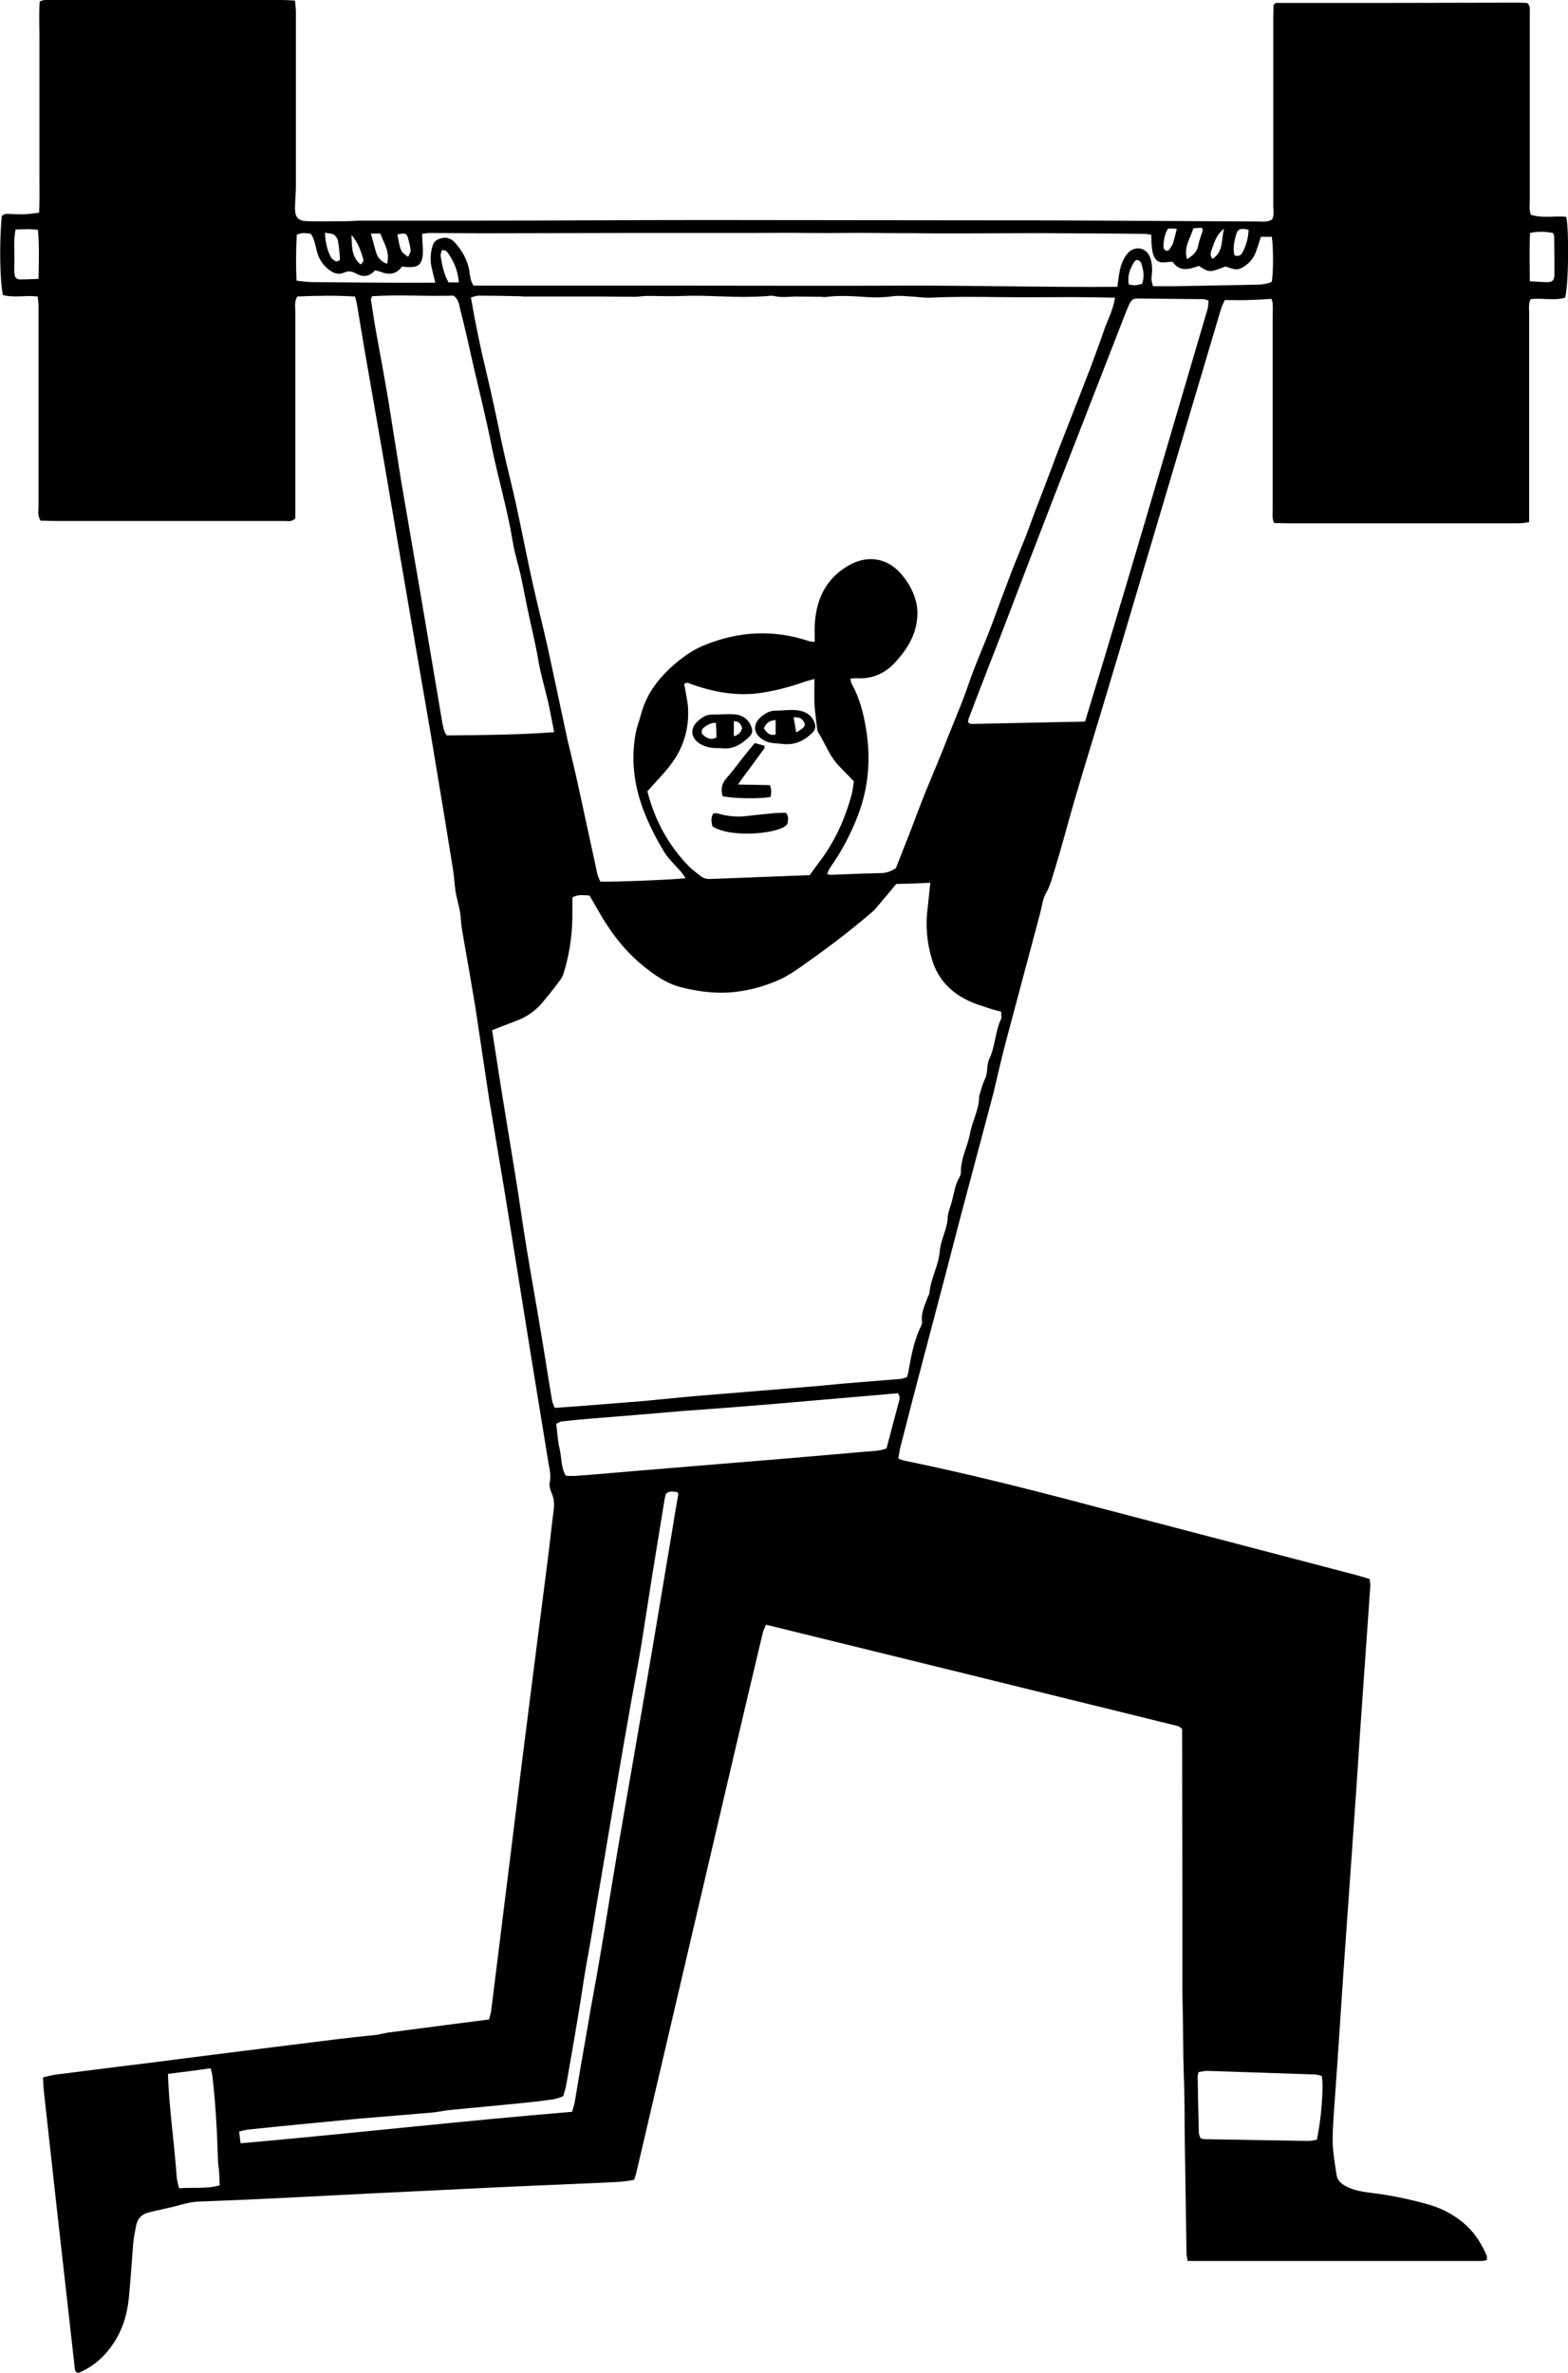<?xml version="1.0" encoding="utf-8"?>
<!-- Generator: Adobe Illustrator 23.0.0, SVG Export Plug-In . SVG Version: 6.00 Build 0)  -->
<svg version="1.1" id="Layer_1" xmlns="http://www.w3.org/2000/svg" xmlns:xlink="http://www.w3.org/1999/xlink" x="0px" y="0px"
	 viewBox="0 0 533.1 806.6" style="enable-background:new 0 0 533.1 806.6;" xml:space="preserve">
<path d="M532.5,73.7c-3.9-0.4-8.1,0.6-12-0.7c-0.7-1.6-0.4-3.3-0.4-4.8c0-13.6,0-27.3,0-40.9c0-7.6,0-15.3,0-22.9
	c0-1.1,0.3-2.4-0.9-3.4c-0.7,0-1.6-0.1-2.5-0.1C489.1,1,461.6,1,434,1c-0.1,0-0.3,0-0.4,0.1c-0.1,0.1-0.2,0.2-0.6,0.6
	c0,1.3-0.1,2.8-0.1,4.4c0,21.3,0,42.5,0,63.8c0,1.6,0.4,3.2-0.4,4.7c-1.5,1-3.2,0.7-4.8,0.7c-17.9-0.1-35.8-0.2-53.7-0.3
	c-12.6-0.1-25.2-0.1-37.8-0.1c-32.1,0-64.2-0.1-96.3-0.1c-25.8,0-51.6,0.2-77.4,0.2c-13.2,0-26.4,0-39.6,0c-1.8,0-3.5,0.2-5.3,0.2
	c-4.4,0-8.8,0.1-13.2,0c-3-0.1-4.1-1.3-4.1-4.4c0-2.5,0.3-5,0.3-7.5c0-19.8,0-39.6,0-59.4c0-1.1-0.2-2.3-0.3-3.7
	c-1.6-0.1-3-0.2-4.5-0.2c-8.8,0-17.6,0-26.4,0c-17,0-34,0-51,0c-1.6,0-3.2-0.3-4.9,0.5c-0.3,4-0.1,7.9-0.1,11.9c0,4,0,7.9,0,11.9
	c0,4,0,7.9,0,11.9c0,4.1,0,8.2,0,12.3c0,4,0,7.9,0,11.9c0,3.9,0.1,7.9-0.1,11.9c-1.6,0.2-2.9,0.4-4.2,0.5c-1.6,0.1-3.2,0-4.8,0
	c-1.3,0-2.7-0.5-3.7,0.7C-0.3,83.1,0,95.8,1,100.3c3.8,1,7.7,0,11.8,0.5c0.1,1.1,0.3,2.1,0.3,3.1c0,4,0,7.9,0,11.9
	c0,18.8,0,37.5,0,56.3c0,1.6-0.4,3.2,0.7,4.9c1.5,0,3.1,0.1,4.7,0.1c17.2,0,34.3,0,51.5,0c8.9,0,17.9,0,26.8,0
	c1.1,0,2.4,0.4,3.6-0.9c0-1.2,0-2.6,0-4.1c0-7.3,0-14.7,0-22c0-14.8,0-29.6,0-44.4c0-1.6-0.4-3.2,0.7-4.9c6.4-0.3,12.9-0.4,19.6,0
	c0.2,0.9,0.5,1.6,0.6,2.3c1,5.8,1.9,11.6,2.9,17.3c2.2,12.8,4.5,25.7,6.7,38.5c1.6,9.4,3.2,18.8,4.8,28.2
	c1.9,11.3,3.9,22.5,5.8,33.8c2.2,12.8,4.5,25.7,6.6,38.6c2,12,4,24,5.9,36c0.5,2.9,0.5,5.8,1.1,8.7c0.6,2.9,1.5,5.6,1.6,8.6
	c0.1,1.9,0.5,3.8,0.8,5.7c1.4,7.9,2.8,15.9,4.1,23.8c1.6,10.4,3.1,20.9,4.7,31.3c1.8,11,3.7,21.9,5.5,32.9
	c2.9,18.1,5.8,36.2,8.7,54.2c2,12.3,4,24.6,6,36.8c0.4,2.2,0.9,4.3,0.4,6.5c-0.2,1,0.1,2.4,0.6,3.4c0.8,1.8,1,3.6,0.8,5.5
	c-0.8,6.1-1.4,12.2-2.2,18.3c-1.9,15.1-3.9,30.2-5.8,45.4c-2.1,16.3-4.1,32.6-6.1,48.9c-2.4,19.3-4.8,38.7-7.2,58
	c-0.1,1-0.5,1.9-0.7,3c-7.6,1-15,1.9-22.4,2.9c-4.1,0.5-8.1,1.1-12.2,1.6c-1.2,0.2-2.3,0.5-3.4,0.7c-4.8,0.5-9.6,1-14.4,1.6
	c-8.3,1-16.6,2.1-24.8,3.1c-7.7,1-15.4,1.9-23.1,2.9c-8.4,1.1-16.9,2.2-25.3,3.2c-7.4,0.9-14.8,1.9-22.2,2.8
	c-1.2,0.2-2.5,0.6-3.9,0.9c0.1,2,0.2,3.8,0.4,5.5c1.5,13.3,2.9,26.5,4.4,39.8c2,17.8,4,35.5,6,53.3c0.1,0.7,0,1.5,1.2,1.9
	c4.6-1.9,8.5-5.1,11.5-9.4c3.4-4.8,5.1-10.2,5.7-16c0.6-6.3,1-12.6,1.5-18.8c0.2-2,0.6-4,1-6c0.5-2.4,2-3.9,4.3-4.4
	c3.1-0.8,6.3-1.4,9.4-2.2c2.5-0.7,5-1.4,7.7-1.5c8.6-0.3,17.3-0.7,25.9-1.1c21.5-1.1,43-2.2,64.5-3.2c15.5-0.8,31-1.4,46.6-2.1
	c3.6-0.2,7.3-0.2,10.9-1c0.3-0.8,0.5-1.5,0.7-2.2c1.6-7,3.3-14,4.9-21c8.4-35.8,16.7-71.6,25.1-107.4c4.3-18.4,8.6-36.8,13-55.2
	c0.2-0.9,0.7-1.8,1.1-2.9c46.9,11.5,93.6,23,140.2,34.5c0.4,0.1,0.7,0.5,1.3,0.9c0,1,0,2.2,0,3.3c0,17.6,0.1,35.2,0.1,52.8
	c0,11.3,0,22.6,0,33.9c0,1.6,0.1,3.2,0.1,4.8c0.2,7.9,0.1,15.8,0.4,23.7c0.3,6.9,0.2,13.7,0.3,20.6c0.2,13,0.4,26.1,0.6,39.1
	c0,0.8,0.2,1.7,0.4,2.7c33.5,0,66.7,0,100,0c0.5,0,1.1-0.2,1.7-0.3c0-0.6,0.1-1.1,0-1.4c-1.9-4.5-4.5-8.5-8.4-11.6
	c-3.7-3-7.9-5-12.5-6.2c-6-1.6-12-2.9-18.1-3.6c-3-0.4-6.1-0.8-8.9-2.3c-1.7-0.9-2.9-2-3.2-3.9c-0.5-3.6-1.2-7.2-1.3-10.9
	c-0.1-4.8,0.4-9.6,0.7-14.4c0.3-4.2,0.6-8.5,0.9-12.7c0.7-10.5,1.4-21.1,2.1-31.6c1-14.6,2.1-29.2,3.1-43.9
	c0.9-12.3,1.7-24.6,2.5-36.8c1.2-16.7,2.3-33.3,3.5-50c0-0.7-0.2-1.4-0.2-2.2c-1.7-0.5-3.2-1-4.7-1.4c-28.9-7.6-57.8-15.1-86.7-22.7
	c-22.2-5.9-44.5-11.6-67-16.2c-0.6-0.1-1.1-0.4-1.9-0.7c0.2-1.2,0.4-2.3,0.6-3.4c2.8-10.9,5.6-21.8,8.5-32.7
	c4-15.1,8-30.3,11.9-45.4c2.9-10.9,5.8-21.8,8.7-32.7c0.9-3.4,1.8-6.8,2.7-10.2c1.3-5.4,2.5-10.8,3.9-16.2c4-15,8-30,12-45
	c0.6-2.3,0.8-4.7,2-6.7c1.5-2.7,2.2-5.7,3.1-8.6c2.3-7.4,4.2-14.9,6.4-22.4c2.9-10,6-19.9,9-29.9c4.8-15.9,9.5-31.7,14.2-47.6
	c4.6-15.6,9.3-31.2,13.9-46.8c4.3-14.5,8.6-28.9,12.9-43.4c0.3-0.9,0.8-1.8,1.2-2.8c2.8,0,5.5,0.1,8.1,0c2.6-0.1,5.1-0.2,7.8-0.4
	c0.2,0.7,0.4,1.2,0.4,1.8c0.1,1.5,0,2.9,0,4.4c0,21.7,0,43.4,0,65.1c0,1.6-0.3,3.2,0.5,4.9c1.6,0,3.2,0.1,4.8,0.1
	c17.7,0,35.5,0,53.2,0c8.4,0,16.7,0,25.1,0c1.1,0,2.2-0.2,3.6-0.4c0-1.7,0-3.2,0-4.6c0-6,0-12,0-18c0-16.1,0-32.3,0-48.4
	c0-1.6-0.3-3.2,0.5-4.8c4-0.5,8,0.6,11.7-0.5C533.3,97.4,533.5,77.9,532.5,73.7z M13.1,94.8C10.6,94.9,8.8,95,6.9,95
	c-1,0-1.8-0.5-1.9-1.5c-0.2-1.4-0.2-2.9-0.1-4.4C5,85.6,4.5,81.9,5.3,78c1.5,0,3-0.1,4.4-0.1c1,0,2,0.1,3.2,0.2
	C13.4,83.7,13.2,89,13.1,94.8z M407.5,704.4c1.2-0.2,2.3-0.5,3.4-0.4c12,0.4,24,0.8,36,1.2c0.9,0,1.7,0.3,2.5,0.5
	c0.7,3.8-0.2,15-1.7,21.7c-0.8,0.1-1.8,0.4-2.8,0.4c-11.8-0.2-23.7-0.4-35.5-0.6c-0.4,0-0.8-0.2-1.3-0.4c-0.2-0.5-0.4-1.1-0.5-1.6
	c-0.2-6.3-0.3-12.6-0.4-18.8C407.1,705.7,407.3,705.2,407.5,704.4z M420.3,79.7c0.5-1.9,1.5-2.2,4.2-1.6c-0.1,2.6-0.7,5.1-1.9,7.4
	c-0.5,1.1-1.3,1.9-2.9,1.3C419.1,84.4,419.6,82,420.3,79.7z M412.1,84.5c1.3-3.8,1.9-4.9,4.1-6.8c-1.1,3.8-0.1,7.9-4,10.3
	C411.2,86.7,411.7,85.6,412.1,84.5z M405.7,77.6c1.1-0.1,2-0.1,2.9-0.2c0.2,0.5,0.4,0.8,0.3,1c-0.5,1.7-1.2,3.3-1.5,5
	c-0.4,2.1-1.6,3.3-3.8,4.7C402.3,83.9,404.8,81,405.7,77.6z M396.9,78c0.2-0.4,0.7-0.4,3.2-0.2c-0.5,1.8-0.8,3.4-1.3,4.9
	c-0.3,0.8-0.8,1.5-1.3,2.2c-0.2,0.3-0.8,0.4-1.1,0.3c-0.3-0.1-0.7-0.6-0.8-0.9C395.5,82.1,395.9,80,396.9,78z M138.8,81.2
	c0.3,1.3,0.7,2.5,0.8,3.8c0.1,0.7-0.5,1.5-0.8,2.3c-2.6-1.7-2.6-1.7-3.7-7.6C137.8,79.1,138.3,79.3,138.8,81.2z M129.3,79.4
	c1.2,3.3,3.4,6.2,2.3,10.3c-2-0.8-3.1-2-3.6-3.5c-0.7-2.2-1.2-4.4-1.9-6.8C127.2,79.4,128.2,79.4,129.3,79.4z M123.5,88
	c0.2,0.8-0.2,1.3-0.9,1.9c-3.3-2.7-2.9-6.5-3.1-10C121.6,82.2,122.6,85.1,123.5,88z M113.6,79.8c0.6,0.5,1.2,1.3,1.3,2.1
	c0.4,2,0.5,4,0.7,6c0.1,0.7-1.1,1.2-1.7,0.8c-0.5-0.3-1-0.7-1.3-1.1c-1.3-2.4-2-5.1-2.1-8.5C112,79.4,113,79.4,113.6,79.8z
	 M151.9,250c-1-1.3-1.2-2.8-1.5-4.2c-2.4-14-4.7-28-7.1-42c-2.3-13.4-4.6-26.8-6.9-40.2c-1.5-9.2-2.9-18.5-4.4-27.7
	c-1.3-7.6-2.7-15.3-4.1-22.9c-0.7-3.7-1.2-7.5-1.8-11.2c0-0.3,0.2-0.5,0.4-1.1c9.2-0.6,18.5,0.1,27.7-0.2c1.8,1.3,1.9,3.2,2.3,4.8
	c1.6,6.2,3,12.5,4.4,18.8c2.1,9.1,4.4,18.2,6.2,27.4c2.2,10.9,5.4,21.5,7.2,32.5c0.7,4.3,2.1,8.5,3,12.8c0.7,3.3,1.3,6.6,2,9.9
	c1.2,5.9,2.7,11.7,3.7,17.6c0.8,4.9,2.3,9.7,3.4,14.5c0.7,3.2,1.3,6.5,2,10.1C176.2,249.8,164.1,249.9,151.9,250z M149.8,87
	c-0.1-0.6,0.3-1.3,0.4-1.9c1.3-0.3,1.8,0.5,2.3,1.2c1.9,2.8,3.2,5.8,3.5,9.7c-1.4,0-2.3,0-3.5,0C150.9,93.2,150.3,90.1,149.8,87z
	 M233.9,240.3c-0.1-1.2-0.3-2.3-0.5-3.5c-0.2-1.4-0.5-2.8-0.8-4.2c1-1,1.8-0.2,2.5,0c7.3,2.6,14.7,4,22.4,3.1
	c5.5-0.7,10.9-2.1,16.2-4c0.9-0.3,1.9-0.5,3.2-0.9c0,3.1-0.1,5.9,0,8.6c0.2,2.8,0.6,5.5,0.9,8.3c0.1,0.4,0.1,0.9,0.4,1.3
	c2.3,3.6,3.7,7.7,6.6,10.9c1.7,1.8,3.4,3.5,5.5,5.7c-0.2,1.1-0.3,2.7-0.7,4.3c-2.3,8.6-5.9,16.5-11.4,23.6c-1,1.3-1.9,2.6-2.9,4
	c-11.2,0.4-22.5,0.9-33.7,1.3c-1.4,0.1-2.6-0.3-3.7-1.2c-1.2-1-2.6-2-3.7-3.1c-7-7.2-11.6-15.7-14.1-25.5c2.7-3.1,5.3-5.7,7.5-8.5
	C232.3,254.6,234.4,247.8,233.9,240.3z M282.4,294.7c3.9-5.5,7-11.5,9.4-17.8c3.6-9.6,4.3-19.3,2.6-29.4c-0.9-5.3-2.2-10.3-4.8-15
	c-0.3-0.5-0.3-1.1-0.5-1.8c1.1-0.1,1.9-0.2,2.8-0.1c5,0.1,9.2-1.8,12.5-5.5c3.6-3.9,6.5-8.3,7.3-13.8c0.3-2.1,0.3-4-0.1-6.1
	c-0.9-4-2.8-7.4-5.5-10.4c-4.5-5-10.8-6.1-16.8-3c-8.3,4.4-11.9,11.7-12.3,20.9c-0.1,1.7,0,3.5,0,5.5c-0.8-0.1-1.5-0.1-2.1-0.3
	c-12.1-4-24-3.3-35.6,1.5c-3.2,1.3-6.2,3.3-8.9,5.5c-5.7,4.7-10.4,10.3-12.4,17.7c-0.6,2.3-1.5,4.5-1.9,6.8
	c-1.7,9.3-0.4,18.4,3.1,27.1c1.8,4.5,4,8.8,6.5,12.9c1.6,2.7,4.1,4.9,6.2,7.4c0.4,0.5,0.7,1.1,1.2,1.7c-2.7,0.5-25.2,1.4-29,1.2
	c-0.3-0.8-0.8-1.7-1-2.6c-2.2-10.1-4.4-20.3-6.6-30.4c-1.1-5.1-2.4-10.2-3.6-15.4c-2.2-10.3-4.4-20.6-6.6-30.8
	c-1.7-7.7-3.7-15.4-5.4-23.1c-1.9-8.7-3.6-17.5-5.5-26.2c-1.3-5.9-2.8-11.7-4.1-17.5c-1.2-5.3-2.2-10.6-3.4-15.9
	c-0.8-3.8-1.7-7.7-2.6-11.5c-2-8.2-3.7-16.5-5.2-25.2c1-0.2,1.8-0.6,2.5-0.6c4.7,0,9.4,0.1,14.1,0.2c0.4,0,0.9,0.1,1.3,0.1
	c8.8,0,17.5,0,26.3,0c3.8,0,7.6,0.1,11.4,0.1c1.5,0,2.9-0.3,4.4-0.3c4.1,0,8.2,0.2,12.3,0c7.6-0.3,15.2,0.5,22.8,0.3
	c1.6,0,3.2-0.1,4.8-0.2c1,0,2.1-0.3,3-0.1c2.5,0.6,5,0.3,7.4,0.2c2.9,0,5.8,0.1,8.8,0.1c0.4,0,0.9,0.1,1.3,0.1
	c4.8-0.7,9.6-0.3,14.4,0c2.9,0.2,5.8,0.1,8.8-0.3c2-0.3,4.1,0,6.1,0.1c2.2,0.1,4.4,0.5,6.6,0.4c7.8-0.4,15.5-0.3,23.3-0.2
	c8.3,0.1,16.7,0,25,0c4.7,0,9.3,0.1,14.4,0.2c-0.7,4.4-2.7,7.9-4,11.8c-1.3,3.9-2.8,7.7-4.2,11.6c-1.4,3.7-2.9,7.4-4.3,11.1
	c-1.5,3.8-3,7.6-4.5,11.5c-1.5,3.8-3,7.6-4.4,11.5c-1.5,3.8-2.9,7.7-4.4,11.5c-1.5,3.8-2.9,7.7-4.3,11.5c-1.5,3.8-3.1,7.6-4.6,11.4
	c-1.4,3.7-2.8,7.4-4.2,11.1c-1.4,3.8-2.8,7.7-4.3,11.5c-1.5,3.8-3.1,7.5-4.6,11.4c-1.5,3.8-2.7,7.7-4.2,11.5
	c-1.5,3.8-3.1,7.6-4.6,11.4c-1.5,3.8-3,7.6-4.6,11.4c-1.5,3.7-3.1,7.3-4.5,11c-1.5,3.8-2.9,7.7-4.4,11.5c-1.5,3.8-3,7.6-4.4,11.2
	c-1.8,1.2-3.4,1.7-5.2,1.7c-5.7,0.1-11.4,0.4-17.1,0.6c-0.3,0-0.5-0.2-1.1-0.3C281.7,296.1,281.9,295.3,282.4,294.7z M60.9,743.9
	c-0.3-1.3-0.7-2.4-0.8-3.6c-0.8-11.6-2.6-23.2-3-35.3c5-0.6,9.6-1.2,14.5-1.9c0.2,0.9,0.5,1.7,0.6,2.5c1.1,9.4,1.6,18.9,1.9,28.4
	c0,1.5,0.3,2.9,0.4,4.4c0.1,1.4,0.1,2.9,0.2,4.5C70,744.2,65.5,743.5,60.9,743.9z M228.7,519.3c-1.7,10-3.3,19.9-5,29.9
	c-2.7,16.2-5.5,32.3-8.3,48.5c-1.8,10.4-3.6,20.8-5.4,31.2c-2.1,12.3-4,24.6-6.1,36.8c-1.3,7.9-2.9,15.8-4.2,23.8
	c-1.5,8.4-2.9,16.7-4.3,25.1c-0.2,1.1-0.6,2.2-0.9,3.3c-37.7,3.1-75.1,7.4-112.7,10.7c-0.2-1.4-0.3-2.6-0.5-4
	c1.2-0.3,2.3-0.6,3.4-0.7c12.5-1.3,25-2.5,37.6-3.7c8-0.7,16.1-1.3,24.1-2c2.5-0.2,4.9-0.8,7.4-1c9.2-0.9,18.4-1.7,27.6-2.7
	c2.3-0.2,4.7-0.6,7-0.9c1-0.2,1.9-0.6,3.1-1c0.3-1.3,0.8-2.5,1-3.8c1.4-7.9,2.8-15.9,4.1-23.8c1.1-6.4,1.9-12.7,3.1-19.1
	c1.6-8.6,2.9-17.3,4.4-25.9c1.6-9.5,3.2-19,4.8-28.5c1.5-8.9,3-17.9,4.6-26.8c1.4-8.2,3-16.4,4.4-24.6c1.3-8.1,2.5-16.2,3.8-24.3
	c1.4-8.8,2.9-17.6,4.3-26.4c0.1-0.6,0.3-1.1,0.4-1.6c1.2-1.1,2.5-0.7,3.8-0.6c0.2,0.3,0.5,0.6,0.4,0.8
	C229.9,511.8,229.3,515.6,228.7,519.3z M305.8,475.8c-1.5,5.5-2.9,11-4.4,16.6c-2.4,0.9-4.9,0.9-7.4,1.1
	c-13.7,1.2-27.4,2.4-41.2,3.5c-12.1,1-24.2,2-36.3,3c-6.9,0.6-13.7,1.2-20.6,1.7c-1.1,0.1-2.3,0-3.5,0c-1.7-2.8-1.4-6-2.1-9
	c-0.7-2.8-0.8-5.7-1.2-8.7c0.8-0.3,1.3-0.7,1.8-0.8c3.5-0.4,7-0.7,10.5-1c10.1-0.8,20.1-1.6,30.2-2.5c5.4-0.4,10.8-0.8,16.2-1.2
	c9.2-0.7,18.4-1.5,27.6-2.3c8.2-0.7,16.3-1.4,24.5-2.1c1.7-0.2,3.5-0.3,5.4-0.5c0.3,0.7,0.5,0.9,0.5,1.2
	C305.9,475.2,305.9,475.5,305.8,475.8z M340.4,346.3c-2.1,4.4-2,9.4-4.1,13.8c-0.9,1.9-0.4,4.5-1.3,6.4c-0.9,1.9-1.4,3.8-2,5.8
	c0,0.1-0.1,0.3-0.1,0.4c0,4.5-2.3,8.3-3.1,12.6c-0.8,4.4-3.2,8.5-3.1,13.2c0,0.6-0.2,1.2-0.5,1.7c-1.5,2.5-1.8,5.3-2.5,7.9
	c-0.5,2-1.4,3.9-1.5,5.9c-0.2,4-2.4,7.5-2.7,11.4c-0.4,4.8-3,9.1-3.5,14c0,0.6-0.4,1.1-0.6,1.6c-0.9,2.7-2.4,5.3-1.9,8.4
	c0.1,0.4-0.2,0.9-0.3,1.3c-2.6,5.2-3.5,10.8-4.5,16.4c-0.1,0.3-0.2,0.5-0.4,1.1c-0.8,0.2-1.7,0.6-2.7,0.6c-6.1,0.5-12.3,1-18.4,1.5
	c-3.2,0.3-6.4,0.6-9.6,0.9c-14.2,1.2-28.3,2.3-42.5,3.5c-5.5,0.5-11.1,1.1-16.6,1.6c-7.6,0.6-15.2,1.2-22.8,1.8
	c-2.3,0.2-4.6,0.3-7.1,0.5c-0.3-0.9-0.8-1.7-0.9-2.5c-1.3-7.5-2.4-15-3.7-22.6c-1.6-9.8-3.4-19.6-5-29.4c-1.4-8.4-2.5-16.8-3.9-25.2
	c-1.5-9.4-3.1-18.8-4.6-28.2c-1.1-6.8-2.1-13.6-3.2-20.5c2.9-1.1,5.6-2.2,8.3-3.2c3.5-1.3,6.5-3.4,8.9-6.3c2.1-2.5,4.1-5,6-7.6
	c0.7-0.9,1.1-2.1,1.4-3.2c2-6.7,2.8-13.5,2.7-20.4c0-1.5,0-2.9,0-4.4c1.9-1.2,3.7-0.7,5.8-0.7c0.8,1.4,1.6,2.7,2.4,4.1
	c4,7.3,8.8,13.9,15.1,19.2c4.2,3.5,8.6,6.7,14,8c6.4,1.6,12.9,2.3,19.6,1.3c4.8-0.7,9.4-2.1,13.8-4.1c2.6-1.2,5.1-2.9,7.5-4.6
	c3.7-2.6,7.4-5.3,11-8c4.2-3.2,8.3-6.5,12.3-9.9c1.1-0.9,2.1-2.1,3-3.2c1.9-2.2,3.8-4.5,5.6-6.7c4.1-0.1,7.7-0.2,11.6-0.4
	c-0.3,3-0.6,5.8-0.9,8.5c-0.8,5.9-0.3,11.6,1.4,17.4c2,6.8,6.4,11.4,12.7,14.3c2.5,1.2,5.2,1.9,7.8,2.8c1,0.3,2,0.5,3.1,0.8
	C340.3,344.9,340.6,345.7,340.4,346.3z M410.6,104.9c-13.8,46.8-27.4,93.7-41.7,140.4c-13.1,0.3-26,0.5-38.9,0.8
	c-0.2,0-0.5-0.3-0.9-0.6c0.1-0.6,0.2-1.3,0.5-1.9c3.2-8.5,6.5-16.9,9.8-25.4c4.8-12.4,9.5-24.9,14.3-37.3
	c6.4-16.7,13-33.3,19.4-49.9c3.3-8.5,6.6-16.9,9.9-25.4c1.8-4.4,1.8-4.2,6-4.1c6.7,0.1,13.5,0.1,20.2,0.2c0.4,0,0.8,0.2,1.7,0.5
	C410.8,103.2,410.8,104.1,410.6,104.9z M385.7,88.9c0.2-0.3,0.8-0.6,1.1-0.5c0.5,0.2,1.1,0.6,1.2,1c0.7,2.2,1.2,4.5,0.3,7.1
	c-2.4,0.6-2.4,0.6-4.5,0.2C383.2,93.8,384.2,91.3,385.7,88.9z M432.4,95.8c-2,0.9-4.2,1-6.4,1c-8.9,0.2-17.9,0.3-26.8,0.5
	c-2.3,0-4.6,0-7.2,0c-0.2-0.8-0.5-1.6-0.5-2.4c0-1.3,0.3-2.6,0.2-3.9c-0.1-1.3-0.3-2.7-0.8-3.8c-1.4-3.2-5.2-3.7-7.5-1.1
	c-1.9,2.2-2.6,4.9-3,7.7c-0.2,1.1-0.3,2.3-0.5,3.7c-24.5,0.2-48.7-0.5-73-0.4c-24.3,0.1-48.7,0-73,0c-24.3,0-48.6,0-72.9,0
	c-1.1-1.7-1.2-3.3-1.4-4.9c-0.6-3.7-2.4-6.9-4.9-9.7c-1.3-1.4-2.8-2-4.7-1.5c-1.6,0.4-2.6,1.2-3,2.8c-0.7,2.5-0.8,4.9-0.2,7.4
	c0.3,1.4,0.7,2.8,1.2,4.9c-14.3,0.1-28.1-0.1-41.8-0.2c-1.7,0-3.5-0.3-5.4-0.5c-0.2-5.3-0.2-10.4,0.1-15.6c1.7-0.8,3.2-0.6,4.8-0.3
	c1.2,1.8,1.5,3.8,2,5.8c0.6,2.5,1.9,4.6,3.9,6.2c1.5,1.2,3.2,2.1,5.3,1.2c1.5-0.7,2.8-0.5,4.2,0.3c2.3,1.3,4.5,1.1,6.4-1.1
	c0.8,0.2,1.5,0.3,2.2,0.6c2.8,1.1,5.2,0.6,7-1.9c0.8,0.1,1.5,0.2,2.2,0.2c3.1,0.1,4.4-0.8,4.8-3.8c0.2-1.7,0-3.5-0.1-5.2
	c0-0.7-0.1-1.4-0.1-2.3c1-0.1,1.8-0.3,2.7-0.3c5.9,0,11.7,0.1,17.6,0.1c16.4,0,32.8-0.1,49.2-0.1c13.8,0,27.5,0,41.3,0
	c6.9,0,13.8-0.1,20.6,0c7.8,0.1,15.5-0.1,23.3,0c5.3,0.1,10.5,0,15.8,0.1c7.5,0.1,14.9,0,22.4,0c8.2,0,16.4-0.1,24.6,0
	c9.4,0,18.8,0.1,28.1,0.2c0.7,0,1.4,0.2,2.3,0.3c0.1,1.5,0,2.7,0.2,4c0.1,1,0.2,2,0.6,3c0.6,1.7,1.8,2.6,3.7,2.4
	c0.9-0.1,1.7-0.2,2.8-0.2c2.4,3.6,5.7,2.5,8.9,1.4c3.6,2.3,3.6,2.3,9,0.2c0.1,0,0.3,0,0.4,0.1c1.7,0.5,3.2,1.4,5.1,0.4
	c2.2-1.2,3.8-2.8,4.7-5c0.7-1.7,1.2-3.6,1.9-5.6c1.3,0,2.5,0,3.7,0C432.9,83.9,433,92,432.4,95.8z M528.5,93.3c0,2-0.8,2.7-2.7,2.6
	c-1.7,0-3.5-0.2-5.7-0.3c0-5.7-0.2-11,0.1-16.4c2.7-0.6,5.2-0.5,7.8,0c0.2,0.5,0.4,0.9,0.4,1.4C528.5,84.8,528.5,89,528.5,93.3z"/>
<path d="M259.6,251.6c2,1.2,4.2,1,6.4,1.3c4.1,0.5,7.4-1,10.3-3.9c0.9-1,1.1-2,0.7-3.2c-1.1-3-3.6-4.2-6.5-4.4
	c-2.3-0.2-4.7,0.2-7,0.2c-1.7,0-3.1,0.8-4.4,1.8C255.7,246,256,249.5,259.6,251.6z M272.2,244.2c0.6,0.3,1,1,1.3,1.6
	c0.4,1-0.1,1.6-2.8,3.2c-0.3-1.9-0.6-3.4-0.9-5.2C270.7,243.9,271.5,243.8,272.2,244.2z M263.7,244.8c0,1.7,0,3.3,0,4.9
	c-2,0.5-3-0.6-4-2.1C260.5,245.6,261.8,244.9,263.7,244.8z"/>
<path d="M237.9,252.8c2.1,1.3,4.3,1.6,7,1.5c3.9,0.7,7.1-1.1,10-4c0.8-0.8,1-1.7,0.7-2.8c-0.9-2.8-2.9-4.5-6.2-4.7
	c-2.3-0.1-4.7,0.1-7,0.1c-2.1-0.1-3.7,0.9-5.1,2.2C234.5,247.5,234.8,250.8,237.9,252.8z M249.5,245.2c1.8-0.1,2.4,1,2.8,2.3
	c-0.3,1.4-1.2,2.3-2.8,2.8C249.5,248.7,249.5,247.1,249.5,245.2z M239.1,247.5c1.2-1,2.5-1.8,4.3-1.8c0.1,1.7,0.2,3.3,0.2,5
	c-1.8,1-3.3,0.3-4.6-0.9C238.4,249.3,238.4,248.1,239.1,247.5z"/>
<path d="M263.5,276.4c-3.2,0.3-6.4,0.6-9.6,1c-3.4,0.4-6.7,0.1-10-0.9c-0.4-0.1-0.9,0-1.4,0c-0.9,1.5-0.6,3-0.3,4.4
	c6.3,4.2,23.5,2.5,25.5-0.8c0.2-1.2,0.6-2.5-0.5-3.8C266.1,276.3,264.8,276.3,263.5,276.4z"/>
<path d="M247.1,264.4c-1.8,2-2.1,4-1.4,6.3c4.3,0.8,12.9,0.9,16.3,0.2c0.1-0.6,0.2-1.4,0.2-2.1c0-0.5-0.2-1.1-0.4-1.9
	c-3.4-0.1-6.7-0.1-10.9-0.2c1.2-1.7,1.8-2.6,2.5-3.5c2.2-2.9,4.3-5.9,6.5-8.8c0.1-0.2,0-0.5,0-0.9c-1.1-0.3-2.2-0.6-3.3-0.9
	c-0.8,1-1.6,1.9-2.3,2.8C251.8,258.4,249.6,261.6,247.1,264.4z"/>
</svg>
